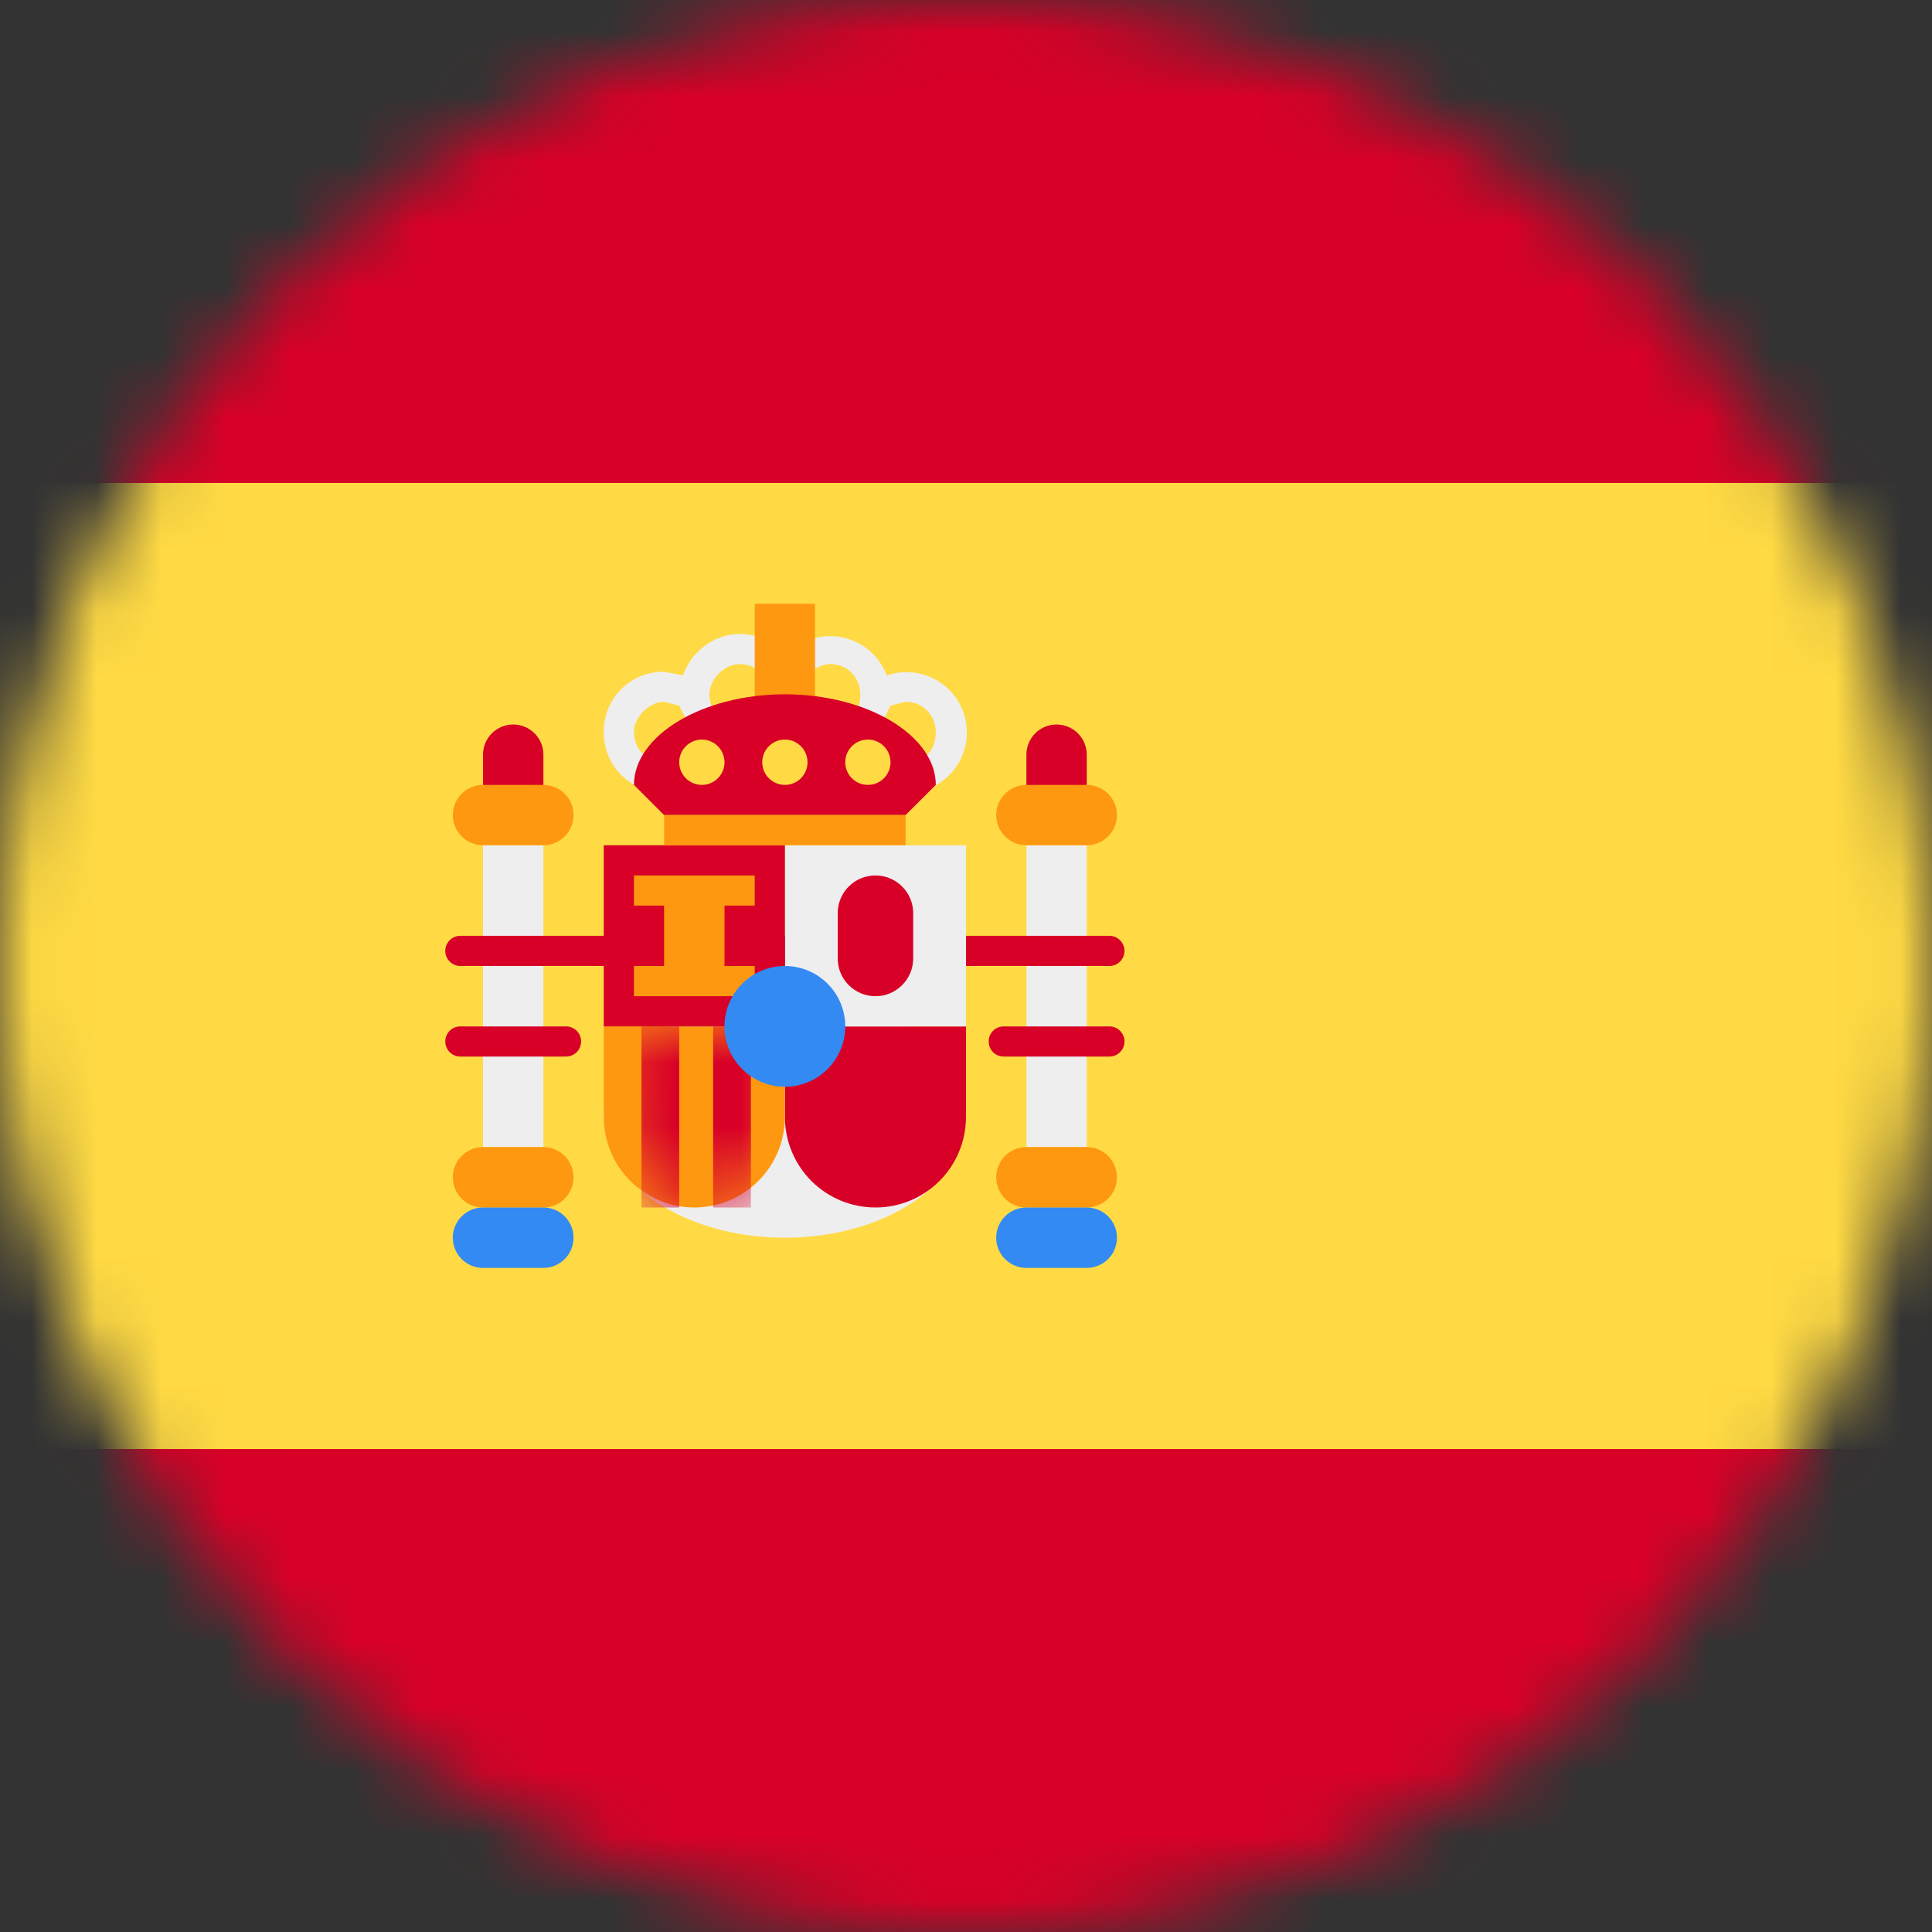 <svg width="30" height="30" viewBox="0 0 30 30" fill="none" xmlns="http://www.w3.org/2000/svg">
<rect x="0" y="0" width="30" height="30" fill="#333333" stroke="none"/>
<mask id="mask0_899_1291" style="mask-type:luminance" maskUnits="userSpaceOnUse" x="0" y="0" width="30" height="30">
<path d="M15 30C23.284 30 30 23.284 30 15C30 6.716 23.284 0 15 0C6.716 0 0 6.716 0 15C0 23.284 6.716 30 15 30Z" fill="white"/>
</mask>
<g mask="url(#mask0_899_1291)">
<path d="M0 0H30V30H0V0Z" fill="#D80027"/>
<path d="M0 7.5H30V22.5H0V7.5Z" fill="#FFDA44"/>
<path d="M8.438 17.812H7.5V13.125H8.438V17.812ZM15.938 17.812H16.875V13.125H15.938V17.812Z" fill="#EEEEEE"/>
<path d="M12.188 19.219C13.741 19.219 15 18.379 15 17.344C15 16.308 13.741 15.469 12.188 15.469C10.634 15.469 9.375 16.308 9.375 17.344C9.375 18.379 10.634 19.219 12.188 19.219Z" fill="#EEEEEE"/>
<path d="M8.438 11.719C8.438 11.46 8.228 11.25 7.969 11.25C7.71 11.25 7.5 11.46 7.5 11.719V12.188C7.5 12.446 7.71 12.656 7.969 12.656C8.228 12.656 8.438 12.446 8.438 12.188V11.719Z" fill="#D80027"/>
<path d="M16.875 11.719C16.875 11.46 16.665 11.25 16.406 11.25C16.147 11.25 15.938 11.46 15.938 11.719V12.188C15.938 12.446 16.147 12.656 16.406 12.656C16.665 12.656 16.875 12.446 16.875 12.188V11.719Z" fill="#D80027"/>
<path d="M12.188 15.938V17.344C12.188 17.717 12.336 18.074 12.599 18.338C12.863 18.602 13.221 18.75 13.594 18.75C13.967 18.75 14.324 18.602 14.588 18.338C14.852 18.074 15 17.717 15 17.344V15.938H13.594H12.188Z" fill="#D80027"/>
<path d="M8.438 12.188H7.5C7.241 12.188 7.031 12.397 7.031 12.656C7.031 12.915 7.241 13.125 7.5 13.125H8.438C8.696 13.125 8.906 12.915 8.906 12.656C8.906 12.397 8.696 12.188 8.438 12.188Z" fill="#FF9811"/>
<path d="M16.875 12.188H15.938C15.679 12.188 15.469 12.397 15.469 12.656C15.469 12.915 15.679 13.125 15.938 13.125H16.875C17.134 13.125 17.344 12.915 17.344 12.656C17.344 12.397 17.134 12.188 16.875 12.188Z" fill="#FF9811"/>
<path d="M8.438 17.812H7.5C7.241 17.812 7.031 18.022 7.031 18.281C7.031 18.54 7.241 18.75 7.5 18.75H8.438C8.696 18.75 8.906 18.54 8.906 18.281C8.906 18.022 8.696 17.812 8.438 17.812Z" fill="#FF9811"/>
<path d="M16.875 17.812H15.938C15.679 17.812 15.469 18.022 15.469 18.281C15.469 18.54 15.679 18.75 15.938 18.75H16.875C17.134 18.75 17.344 18.54 17.344 18.281C17.344 18.022 17.134 17.812 16.875 17.812Z" fill="#FF9811"/>
<path d="M9.375 15.938V17.344C9.375 17.717 9.523 18.074 9.787 18.338C10.051 18.602 10.408 18.75 10.781 18.75C11.154 18.75 11.512 18.602 11.776 18.338C12.039 18.074 12.188 17.717 12.188 17.344V15.938H10.781H9.375Z" fill="#FF9811"/>
<path d="M7.148 14.766H17.227H7.148ZM7.148 16.172H8.789H7.148ZM15.586 16.172H17.227H15.586Z" fill="black"/>
<path d="M7.148 14.531C7.086 14.531 7.027 14.556 6.983 14.6C6.939 14.644 6.914 14.704 6.914 14.766C6.914 14.828 6.939 14.887 6.983 14.931C7.027 14.975 7.086 15 7.148 15H17.227C17.289 15 17.348 14.975 17.392 14.931C17.436 14.887 17.461 14.828 17.461 14.766C17.461 14.704 17.436 14.644 17.392 14.6C17.348 14.556 17.289 14.531 17.227 14.531H7.148ZM7.148 15.938C7.086 15.938 7.027 15.962 6.983 16.006C6.939 16.05 6.914 16.11 6.914 16.172C6.914 16.234 6.939 16.294 6.983 16.338C7.027 16.382 7.086 16.406 7.148 16.406H8.789C8.851 16.406 8.911 16.382 8.955 16.338C8.999 16.294 9.023 16.234 9.023 16.172C9.023 16.11 8.999 16.05 8.955 16.006C8.911 15.962 8.851 15.938 8.789 15.938H7.148ZM15.586 15.938C15.524 15.938 15.464 15.962 15.42 16.006C15.376 16.05 15.352 16.11 15.352 16.172C15.352 16.234 15.376 16.294 15.42 16.338C15.464 16.382 15.524 16.406 15.586 16.406H17.227C17.289 16.406 17.348 16.382 17.392 16.338C17.436 16.294 17.461 16.234 17.461 16.172C17.461 16.11 17.436 16.05 17.392 16.006C17.348 15.962 17.289 15.938 17.227 15.938H15.586Z" fill="#D80027"/>
<path d="M11.484 9.844C11.074 9.844 10.723 10.137 10.605 10.488L10.312 10.43C9.785 10.43 9.375 10.84 9.375 11.367C9.375 11.895 9.785 12.305 10.312 12.305C10.723 12.305 11.074 12.07 11.191 11.66C11.362 11.722 11.547 11.732 11.724 11.691C11.901 11.649 12.062 11.557 12.188 11.426C12.313 11.557 12.474 11.649 12.651 11.691C12.828 11.732 13.013 11.722 13.184 11.66C13.24 11.838 13.349 11.994 13.495 12.11C13.641 12.225 13.819 12.295 14.005 12.309C14.19 12.323 14.376 12.282 14.538 12.19C14.7 12.098 14.832 11.96 14.915 11.793C14.998 11.627 15.03 11.439 15.006 11.254C14.982 11.069 14.904 10.896 14.781 10.756C14.658 10.616 14.496 10.515 14.316 10.468C14.136 10.42 13.946 10.427 13.77 10.488C13.713 10.336 13.618 10.202 13.494 10.097C13.37 9.993 13.221 9.923 13.062 9.893C12.902 9.864 12.738 9.876 12.585 9.929C12.431 9.982 12.295 10.074 12.188 10.195C12.012 9.961 11.777 9.844 11.484 9.844ZM11.484 10.312C11.777 10.312 11.953 10.547 11.953 10.781C11.953 11.074 11.777 11.25 11.484 11.25C11.25 11.25 11.016 11.074 11.016 10.781C11.016 10.547 11.25 10.312 11.484 10.312ZM12.891 10.312C13.184 10.312 13.359 10.547 13.359 10.781C13.359 11.074 13.184 11.25 12.891 11.25C12.656 11.25 12.422 11.074 12.422 10.781C12.422 10.547 12.656 10.312 12.891 10.312ZM10.312 10.898L10.547 10.957L10.781 11.426C10.781 11.66 10.547 11.836 10.312 11.836C10.078 11.836 9.844 11.66 9.844 11.367C9.844 11.133 10.078 10.898 10.312 10.898ZM14.062 10.898C14.355 10.898 14.531 11.133 14.531 11.367C14.531 11.66 14.355 11.836 14.062 11.836C13.828 11.836 13.594 11.66 13.594 11.426L13.828 10.957L14.062 10.898Z" fill="#EEEEEE"/>
<path d="M11.719 9.375H12.656V11.25H11.719V9.375Z" fill="#FF9811"/>
<path d="M12.188 13.125H15V15.938H12.188V13.125Z" fill="#EEEEEE"/>
<path d="M14.531 12.188L14.062 12.656H10.312L9.844 12.188C9.844 11.426 10.898 10.781 12.188 10.781C13.477 10.781 14.531 11.426 14.531 12.188ZM9.375 13.125H12.188V15.938H9.375V13.125Z" fill="#D80027"/>
<path d="M14.18 14.18C14.18 13.856 13.917 13.594 13.594 13.594C13.27 13.594 13.008 13.856 13.008 14.18V14.883C13.008 15.206 13.27 15.469 13.594 15.469C13.917 15.469 14.18 15.206 14.18 14.883V14.18Z" fill="#D80027"/>
<mask id="mask1_899_1291" style="mask-type:luminance" maskUnits="userSpaceOnUse" x="9" y="15" width="4" height="4">
<path d="M9.375 15.938V17.344C9.375 17.717 9.523 18.074 9.787 18.338C10.051 18.602 10.408 18.75 10.781 18.75C11.154 18.75 11.512 18.602 11.776 18.338C12.039 18.074 12.188 17.717 12.188 17.344V15.938H10.781H9.375Z" fill="white"/>
</mask>
<g mask="url(#mask1_899_1291)">
<path d="M9.961 15.938H10.547V18.75H9.961V15.938ZM11.074 15.938H11.66V18.75H11.074V15.938Z" fill="#D80027"/>
</g>
<path d="M9.844 13.594V14.062H10.312V15H9.844V15.469H11.719V15H11.25V14.062H11.719V13.594H9.844ZM10.312 12.656H14.062V13.125H10.312V12.656Z" fill="#FF9811"/>
<path d="M10.898 12.188C11.093 12.188 11.25 12.03 11.25 11.836C11.25 11.642 11.093 11.484 10.898 11.484C10.704 11.484 10.547 11.642 10.547 11.836C10.547 12.03 10.704 12.188 10.898 12.188Z" fill="#FFDA44"/>
<path d="M12.188 12.188C12.382 12.188 12.539 12.03 12.539 11.836C12.539 11.642 12.382 11.484 12.188 11.484C11.993 11.484 11.836 11.642 11.836 11.836C11.836 12.03 11.993 12.188 12.188 12.188Z" fill="#FFDA44"/>
<path d="M13.477 12.188C13.671 12.188 13.828 12.03 13.828 11.836C13.828 11.642 13.671 11.484 13.477 11.484C13.282 11.484 13.125 11.642 13.125 11.836C13.125 12.03 13.282 12.188 13.477 12.188Z" fill="#FFDA44"/>
<path d="M12.188 16.875C12.705 16.875 13.125 16.455 13.125 15.938C13.125 15.42 12.705 15 12.188 15C11.67 15 11.25 15.42 11.25 15.938C11.25 16.455 11.67 16.875 12.188 16.875Z" fill="#338AF3"/>
<path d="M16.875 18.75H15.938C15.679 18.75 15.469 18.96 15.469 19.219C15.469 19.478 15.679 19.688 15.938 19.688H16.875C17.134 19.688 17.344 19.478 17.344 19.219C17.344 18.96 17.134 18.75 16.875 18.75Z" fill="#338AF3"/>
<path d="M8.438 18.75H7.5C7.241 18.75 7.031 18.96 7.031 19.219C7.031 19.478 7.241 19.688 7.5 19.688H8.438C8.696 19.688 8.906 19.478 8.906 19.219C8.906 18.96 8.696 18.75 8.438 18.75Z" fill="#338AF3"/>
</g>
</svg>
